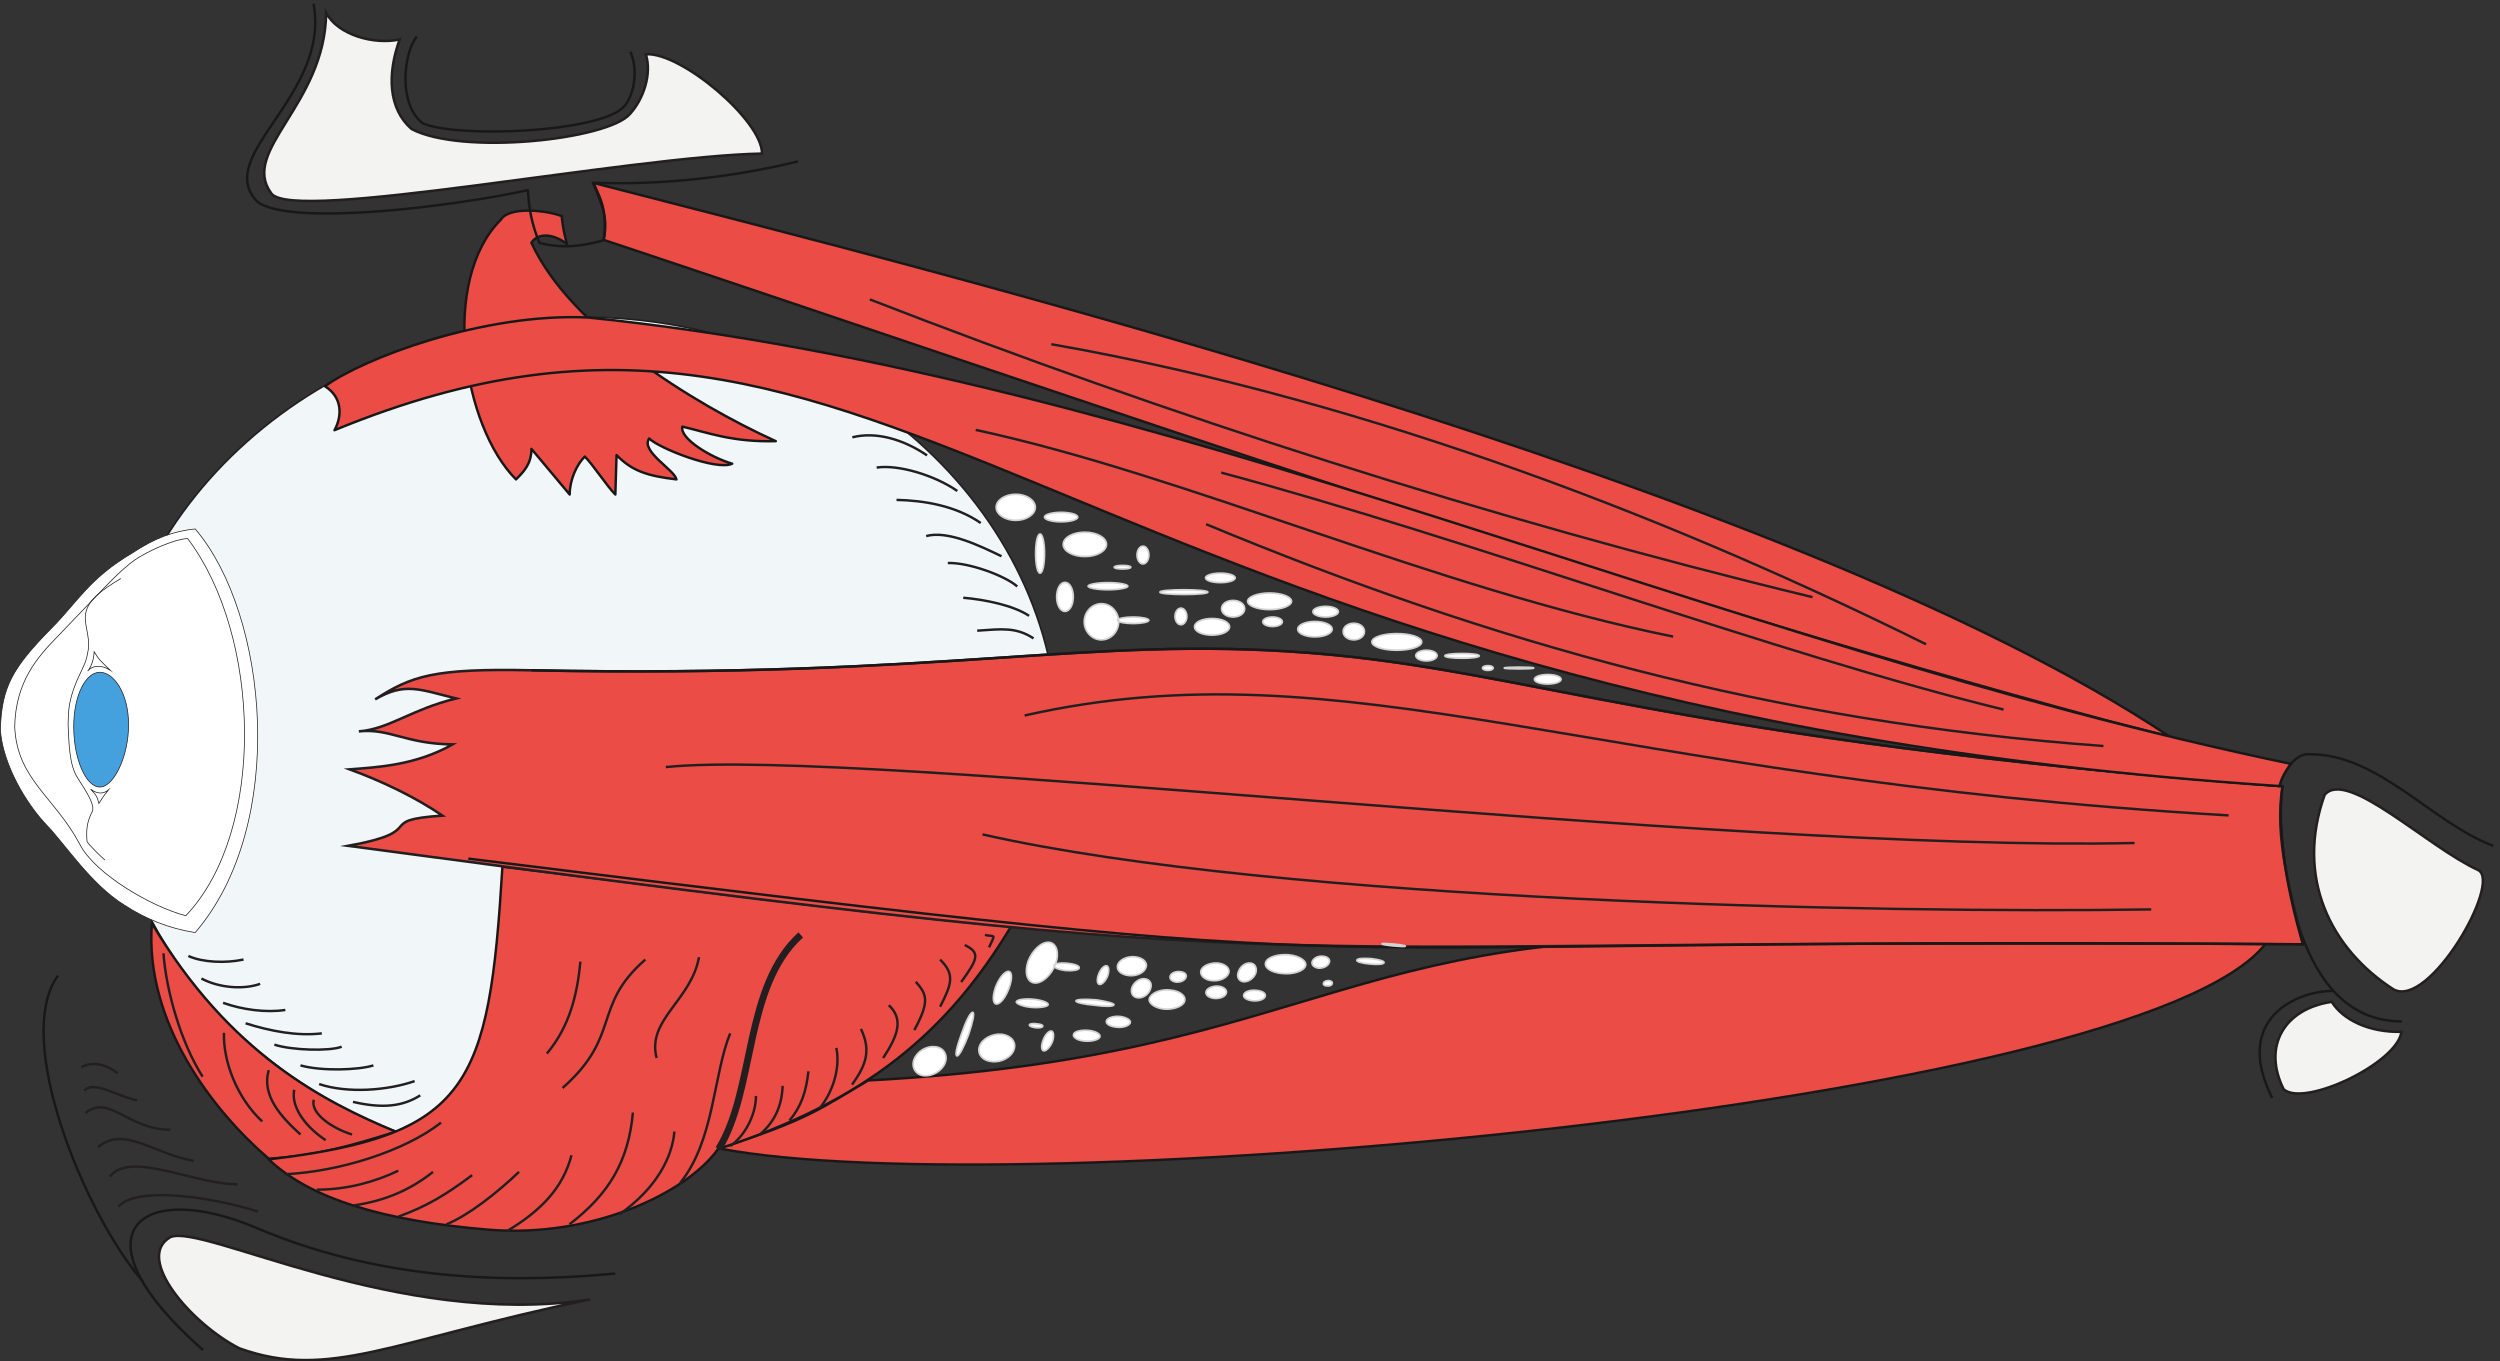 <svg xmlns="http://www.w3.org/2000/svg" xml:space="preserve" width="972.307" height="529.477"><rect width="100%" height="100%" fill="#333333" stroke="none"/><defs><clipPath id="a" clipPathUnits="userSpaceOnUse"><path d="M41.914 2407.36h674.254V1302.13H41.914Z" clip-rule="evenodd"/></clipPath></defs><path d="M1703.3 3053.77c-763.581 0-1391.034-559.4-1391.034-1240.93 0-681.53 627.453-1240.922 1391.034-1240.922 763.57 0 1391.03 559.392 1391.03 1240.922S2466.87 3053.77 1703.3 3053.77" style="fill:#f1f6f8;fill-opacity:1;fill-rule:evenodd;stroke:none" transform="matrix(.133 0 0 -.133 0 529.476)"/><path d="M1703.3 3053.77c-763.581 0-1391.034-559.4-1391.034-1240.93 0-681.53 627.453-1240.922 1391.034-1240.922 763.57 0 1391.03 559.392 1391.03 1240.922S2466.87 3053.77 1703.3 3053.77z" style="fill:none;stroke:#231f20;stroke-width:5.04;stroke-linecap:butt;stroke-linejoin:miter;stroke-miterlimit:10;stroke-dasharray:none;stroke-opacity:1" transform="matrix(.133 0 0 -.133 0 529.476)"/><path d="M1157.78 671.68c-209.85 87.582-486.479 227.199-713.675 609.62-21.679-289.64 178.633-548.921 341.665-688.53 142.21 7.8 248.88 40.75 372.01 78.91" style="fill:#ec4c46;fill-opacity:1;fill-rule:evenodd;stroke:none" transform="matrix(.133 0 0 -.133 0 529.476)"/><path d="M1157.78 671.68c-209.85 87.582-486.479 227.199-713.675 609.62-21.679-289.64 178.633-548.921 341.665-688.53 142.21 7.8 248.88 40.75 372.01 78.91z" style="fill:none;stroke:#191818;stroke-width:7.2;stroke-linecap:butt;stroke-linejoin:round;stroke-miterlimit:10;stroke-dasharray:none;stroke-opacity:1" transform="matrix(.133 0 0 -.133 0 529.476)"/><path d="M6625.74 1222.18H5340.6c-1413.48 97.12-1438.62-328.66-2801.81-400.629-140.48-81.512-168.23-112.731-437.05-198.578 860.23-167.364 4161.52 125.738 4524 599.207" style="fill:#ec4c46;fill-opacity:1;fill-rule:evenodd;stroke:none" transform="matrix(.133 0 0 -.133 0 529.476)"/><path d="M6625.74 1222.18H5340.6c-1413.48 97.12-1438.62-328.66-2801.81-400.629-140.48-81.512-168.23-112.731-437.05-198.578 860.23-167.364 4161.52 125.738 4524 599.207zM1798.88 256.906c-359.88-34.687-718.01-7.797-1049.271 133.543C408.816 535.27 204.164 375.707 593.52 33.179" style="fill:none;stroke:#191818;stroke-width:7.2;stroke-linecap:butt;stroke-linejoin:round;stroke-miterlimit:10;stroke-dasharray:none;stroke-opacity:1" transform="matrix(.133 0 0 -.133 0 529.476)"/><path d="M169.52 1128.11C35.977 944.27 248.43 429.18 417.527 234.059" style="fill:none;stroke:#191818;stroke-width:7.2;stroke-linecap:butt;stroke-linejoin:round;stroke-miterlimit:10;stroke-dasharray:none;stroke-opacity:1" transform="matrix(.133 0 0 -.133 0 529.476)"/><path d="M6344.37 1826.97c-1116.04 744.89-3652.5 1371.85-4608.11 1618.99 11.27-34.68 41.62-65.9 29.48-166.49 1410.01-470.01 2965.7-1020.65 4383.51-1402.21l195.12-50.29" style="fill:#ec4c46;fill-opacity:1;fill-rule:evenodd;stroke:none" transform="matrix(.133 0 0 -.133 0 529.476)"/><path d="M6344.37 1826.97c-1116.04 744.89-3652.5 1371.85-4608.11 1618.99 11.27-34.68 41.62-65.9 29.48-166.49 1410.01-470.01 2965.7-1020.65 4383.51-1402.21z" style="fill:none;stroke:#191818;stroke-width:7.2;stroke-linecap:butt;stroke-linejoin:round;stroke-miterlimit:10;stroke-dasharray:none;stroke-opacity:1" transform="matrix(.133 0 0 -.133 0 529.476)"/><path d="M1658.1 3267.63c-41.62 31.22-84.98 32.95-104.06 3.47 111.87-245.41 468.27-468.27 714.55-580.14-126.61-3.46-198.59 25.15-273.16 42.5-8.67-34.69 83.25-90.19 145.68-108.4-45.09-21.68-214.19 45.09-242.8 73.71-26.02-37.29 74.57-91.92 79.78-119.67-88.46 10.41-130.95 26.02-175.17 71.11l-3.47-115.33c-22.55 21.67-66.77 89.31-89.32 110.99-22.54-21.68-44.22-66.77-44.22-110.99l-111.87 133.54c0-44.23-22.54-66.77-45.09-89.32-156.09 156.09-222.86 581-44.23 759.64 24.28 39.02 132.68 27.75 177.77 10.4 2.6-26.88 7.81-55.5 15.61-81.51" style="fill:#ec4c46;fill-opacity:1;fill-rule:evenodd;stroke:none" transform="matrix(.133 0 0 -.133 0 529.476)"/><path d="M1658.1 3267.63c-41.62 31.22-84.98 32.95-104.06 3.47 111.87-245.41 468.27-468.27 714.55-580.14-126.61-3.46-198.59 25.15-273.16 42.5-8.67-34.69 83.25-90.19 145.68-108.4-45.09-21.68-214.19 45.09-242.8 73.71-26.02-37.29 74.57-91.92 79.78-119.67-88.46 10.41-130.95 26.02-175.17 71.11l-3.47-115.33c-22.55 21.67-66.77 89.31-89.32 110.99-22.54-21.68-44.22-66.77-44.22-110.99l-111.87 133.54c0-44.23-22.54-66.77-45.09-89.32-156.09 156.09-222.86 581-44.23 759.64 24.28 39.02 132.68 27.75 177.77 10.4 2.6-26.88 7.81-55.5 15.61-81.51z" style="fill:none;stroke:#191818;stroke-width:7.2;stroke-linecap:butt;stroke-linejoin:round;stroke-miterlimit:10;stroke-dasharray:none;stroke-opacity:1" transform="matrix(.133 0 0 -.133 0 529.476)"/><path d="M916.73 3970.4c51.161-268.82-297.441-445.72-163.031-580.13 99.719-72.84 581.001-11.27 789.991 34.69 3.47-57.25 11.27-98.86 33.82-154.36 68.5-17.34 124.87-9.55 187.3 7.81 13.88 58.96-1.73 100.59-31.21 168.23 203.78-7.82 416.23 17.34 600.07 62.43m4957.37-2001.53c-178.64 66.77-334.73 267.95-535.91 267.95-42.49 5.21-77.18-51.16-89.32-89.31 0-223.73 45.1-691.996 357.28-691.996" style="fill:none;stroke:#191818;stroke-width:7.2;stroke-linecap:butt;stroke-linejoin:round;stroke-miterlimit:10;stroke-dasharray:none;stroke-opacity:1" transform="matrix(.133 0 0 -.133 0 529.476)"/><path d="M6823.04 1083.47c-110.13 0-293.97-84.111-178.64-313.052M1843.52 3829.55c26.01-59.84 6.94-136.15-21.68-163.03-73.71-71.97-476.07-90.18-584.47-46.83-73.71 54.63-58.1 206.39-18.21 254.95" style="fill:none;stroke:#191818;stroke-width:7.2;stroke-linecap:butt;stroke-linejoin:round;stroke-miterlimit:10;stroke-dasharray:none;stroke-opacity:1" transform="matrix(.133 0 0 -.133 0 529.476)"/><path d="M785.859 590.648C907.27 475.32 1123.19 410.281 1428.43 385.141c305.24-25.153 581.87 109.257 671.19 235.871 437.92 141.34 672.05 344.258 856.76 650.368-516.83 47.69-1142.93 134.41-1487.19 175.17-39.02-645.171-97.12-785.659-683.331-855.902" style="fill:#ec4c46;fill-opacity:1;fill-rule:evenodd;stroke:none" transform="matrix(.133 0 0 -.133 0 529.476)"/><path d="M785.859 590.648C907.27 475.32 1123.19 410.281 1428.43 385.141c305.24-25.153 581.87 109.257 671.19 235.871 437.92 141.34 672.05 344.258 856.76 650.368-516.83 47.69-1142.93 134.41-1487.19 175.17-39.02-645.171-97.12-785.659-683.331-855.902z" style="fill:none;stroke:#191818;stroke-width:7.2;stroke-linecap:butt;stroke-linejoin:round;stroke-miterlimit:10;stroke-dasharray:none;stroke-opacity:1" transform="matrix(.133 0 0 -.133 0 529.476)"/><path d="M386.969 2364c-125.739-73.7-162.16-145.68-235.004-218.52-116.2-117.93-147.414-173.43-150.887-299.17 6.938-98.86 73.711-215.06 139.613-282.7 49.43-52.03 128.344-171.7 223.731-229.8 60.699-39.89 131.808-68.5 206.387-79.78 272.289 316.52 213.32 930.47 0 1180.22-64.168-6.07-121.407-28.62-183.84-70.25" style="fill:#fff;fill-opacity:1;fill-rule:evenodd;stroke:none" transform="matrix(.133 0 0 -.133 0 529.476)"/><path d="M386.969 2364c-125.739-73.7-162.16-145.68-235.004-218.52-116.2-117.93-147.414-173.43-150.887-299.17 6.938-98.86 73.711-215.06 139.613-282.7 49.43-52.03 128.344-171.7 223.731-229.8 60.699-39.89 131.808-68.5 206.387-79.78 272.289 316.52 213.32 930.47 0 1180.22-64.168-6.07-121.407-28.62-183.84-70.25z" style="fill:none;stroke:#231f20;stroke-width:2.16;stroke-linecap:butt;stroke-linejoin:miter;stroke-miterlimit:10;stroke-dasharray:none;stroke-opacity:1" transform="matrix(.133 0 0 -.133 0 529.476)"/><g clip-path="url(#a)" transform="matrix(.133 0 0 -.133 0 529.476)"><path d="M306.621 1466.24c-11.273 9.54-45.094 42.5-52.031 53.77-4.336 43.36 4.336 66.77 14.742 86.72 10.406 19.08-18.211 61.57-42.492 99.72-24.281 38.16-25.149 98-27.75 156.1.867 40.76 1.734 70.24 25.148 126.61 24.282 54.63 26.883 51.16 33.821 91.92 6.937 39.02-17.344 82.38-5.204 115.34 10.407 32.95 43.36 58.96 100.594 92.78" style="fill:none;stroke:#231f20;stroke-width:2.16;stroke-linecap:butt;stroke-linejoin:miter;stroke-miterlimit:10;stroke-dasharray:none;stroke-opacity:1"/><path d="M543.359 1303.21c-100.589 26.02-265.355 122.28-309.582 208.13-73.711 139.61-183.843 189.91-190.78 344.27 2.6 131.81 65.905 202.92 124.007 262.76 58.969 61.57 81.516 84.98 119.672 124.87 19.078 19.95 69.375 73.71 106.664 99.73 36.422 25.15 112.73 60.7 155.23 63.31 215.059-283.58 230.668-855.05-5.211-1103.07z" style="fill:none;stroke:#231f20;stroke-width:2.16;stroke-linecap:butt;stroke-linejoin:miter;stroke-miterlimit:10;stroke-dasharray:none;stroke-opacity:1"/><path d="M291.879 2015.17c40.758 0 84.117-61.57 84.117-153.49 0-92.79-43.359-182.11-84.117-182.11s-76.313 83.25-76.313 176.04c0 92.79 35.555 159.56 76.313 159.56" style="fill:#45a0de;fill-opacity:1;fill-rule:evenodd;stroke:none"/><path d="M291.879 2015.17c40.758 0 84.117-61.57 84.117-153.49 0-92.79-43.359-182.11-84.117-182.11s-76.313 83.25-76.313 176.04c0 92.79 35.555 159.56 76.313 159.56zm-35.555 3.47c15.61 18.21 41.625 18.21 65.906 2.6-31.218 30.36-31.218 28.62-46.828 53.77-1.734-30.35-12.14-48.56-19.078-56.37zm8.672-345.14c19.945-15.61 38.156-13.87 52.031-2.6-10.406-13.01-14.742-18.21-27.75-39.02-5.203 19.07-7.804 24.28-24.281 41.62z" style="fill:none;stroke:#231f20;stroke-width:2.16;stroke-linecap:butt;stroke-linejoin:miter;stroke-miterlimit:10;stroke-dasharray:none;stroke-opacity:1"/></g><path d="M1097.05 1935.93c87.58 51.16 130.07 28.61 236.73 2.6-131.81-32.09-195.11-89.32-284.43-96.26 91.06 9.54 135.28-36.42 274.03-38.15-108.4-61.57-222-66.77-300.91-72.84 94.52-34.69 190.78-80.65 271.42-135.28-205.51-13.88-32.95-44.23-275.75-88.45 3084.5-413.64 2356.95-262.75 5716.34-287.9-34.68 148.29-84.98 309.58-59.83 462.2-1800.24 137.88-2195.66 339.93-2847.77 390.22-652.11 50.3-1053.6-75.44-2272.84-51.16-287.03 6.07-350.33-16.48-456.99-84.98" style="fill:#ec4c46;fill-opacity:1;fill-rule:evenodd;stroke:none" transform="matrix(.133 0 0 -.133 0 529.476)"/><path d="M1097.05 1935.93c87.58 51.16 130.07 28.61 236.73 2.6-131.81-32.09-195.11-89.32-284.43-96.26 91.06 9.54 135.28-36.42 274.03-38.15-108.4-61.57-222-66.77-300.91-72.84 94.52-34.69 190.78-80.65 271.42-135.28-205.51-13.88-32.95-44.23-275.75-88.45 3084.5-413.64 2356.95-262.75 5716.34-287.9-34.68 148.29-84.98 309.58-59.83 462.2-1800.24 137.88-2195.66 339.93-2847.77 390.22-652.11 50.3-1053.6-75.44-2272.84-51.16-287.03 6.07-350.33-16.48-456.99-84.98z" style="fill:none;stroke:#231f20;stroke-width:7.5;stroke-linecap:butt;stroke-linejoin:miter;stroke-miterlimit:10;stroke-dasharray:none;stroke-opacity:1" transform="matrix(.133 0 0 -.133 0 529.476)"/><path d="M1369.34 1470.26c3034.2-376.35 2005.75-225.46 5365.14-250.61-46.83 156.09-77.18 334.73-59.83 462.2-1800.24 137.88-2195.66 339.93-2847.77 390.22-652.11 50.3-1053.6-75.44-2272.84-51.16" style="fill:none;stroke:#191818;stroke-width:7.2;stroke-linecap:butt;stroke-linejoin:round;stroke-miterlimit:10;stroke-dasharray:none;stroke-opacity:1" transform="matrix(.133 0 0 -.133 0 529.476)"/><path d="M6698.77 1747.44c-1708.32 356.41-3296.96 1132.52-4978.39 1305.08-307.84 14.75-662.51-121.4-770.04-201.18 50.29-31.22 51.16-85.85 27.75-128.34 1645.01 677.26 2070.78-802.12 5687.73-1040.59 6.93 26.88 18.21 44.22 32.95 65.03" style="fill:#ec4c46;fill-opacity:1;fill-rule:evenodd;stroke:none" transform="matrix(.133 0 0 -.133 0 529.476)"/><path d="M6698.77 1747.44c-1708.32 356.41-3296.96 1132.52-4978.39 1305.08-307.84 14.75-662.51-121.4-770.04-201.18 50.29-31.22 51.16-85.85 27.75-128.34 1645.01 677.26 2070.78-802.12 5687.73-1040.59 6.93 26.88 18.21 44.22 32.95 65.03z" style="fill:none;stroke:#191818;stroke-width:7.2;stroke-linecap:butt;stroke-linejoin:round;stroke-miterlimit:10;stroke-dasharray:none;stroke-opacity:1" transform="matrix(.133 0 0 -.133 0 529.476)"/><path d="M1721.12 180.559C1144.46 60.019 961.48-56.184 699.598 38.339c-140.481 71.977-306.973 264.489-201.18 325.188 95.391 39.891 664.252-267.09 1222.702-182.968" style="fill:#f3f3f2;fill-opacity:1;fill-rule:evenodd;stroke:none" transform="matrix(.133 0 0 -.133 0 529.476)"/><path d="M1721.12 180.559C1144.46 60.019 961.48-56.184 699.598 38.339c-140.481 71.977-306.973 264.489-201.18 325.188 95.391 39.891 664.252-267.09 1222.702-182.968Z" style="fill:none;stroke:#231f20;stroke-width:7.5;stroke-linecap:butt;stroke-linejoin:miter;stroke-miterlimit:10;stroke-dasharray:none;stroke-opacity:1" transform="matrix(.133 0 0 -.133 0 529.476)"/><path d="M2492.44 2702.2c68.51 17.34 148.29-5.2 218.52-52.9m-147.41-35.55c63.3 9.54 169.96-22.55 235.87-68.51m-177.78-26.01c78.91-1.74 172.57-16.48 246.29-67.64m-159.56-38.16c63.29 17.35 156.95-28.61 220.26-58.96m-156.97-19.95c60.71 2.6 169.97-38.15 202.93-68.5m-157.83-32.96c63.31-5.2 147.42-22.54 192.51-52.89m-151.75-43.36c73.71 5.2 114.46 10.4 164.76-22.55m-978.16-932.2c-23.41-127.47-153.49-182.97-124-294.841m-32.96 287.901c-156.95-137.01-68.5-221.991-241.95-375.479m52.04 369.409c-9.54-98.85-32.08-189.909-97.99-268.82m-309.57-202.05c-104.93-82.379-297.44-143.95-457.87-150.879m94.52-45.102c88.46 0 169.97 22.551 238.48 55.5m101.45-3.469c-65.03-52.031-140.48-84.98-231.53-97.992m130.08-32.949c81.5 29.492 137 62.441 215.91 121.402M1305.3 400.75c65.02 26.012 150.88 94.52 212.45 153.48m153.48 48.559c-26.02-97.98-91.04-163.019-189.03-221.988m368.53 346.871c-13-143.953-71.1-239.34-185.56-326.922m306.97 271.422c-6.07-71.981-49.43-163.902-160.43-241.942m176.91 91.051c100.59 124.008 97.11 316.52 146.55 437.918m75.45-182.969c0-58.968-36.43-120.539-75.45-146.55m153.49 176.031c-2.61-58.973-22.55-104.93-68.52-143.949m143.96 186.437c-6.93-58.969-19.94-101.461-55.5-143.949m137.02 212.461c13-61.57-13.01-133.551-48.57-176.039m120.54 231.539c29.48-61.57 16.48-104.063-26.02-163.031m107.53 232.4c42.5-39.89 28.61-85.85-16.47-154.361m95.39 222.871c32.08-36.43 41.62-56.37-4.34-141.352m75.44 206.382c42.49-42.49 35.56-69.37 0-137.88m71.98 180.37c45.95-22.54 39.02-39.89-10.41-108.39m69.38 137.88c29.48-6.94 32.07 6.07 12.14-36.42m-2341.351-25.15c41.629-19.08 109.27-21.68 161.301-10.41m-123.14-55.5c52.031-27.74 123.14-32.95 171.699-15.6m-108.399-55.5c55.5-19.95 125.739-29.49 182.11-20.81m-116.2-39.03c71.098-22.539 150.008-38.149 222.86-29.481M802.34 926.25c49.43-16.48 161.289-19.949 196.848-6.07m-120.54-54.629c60.7-17.352 169.972-13.879 213.322 0M933.277 810.91c82.383-27.75 199.453-19.07 279.233 8.68m-180.37-60.711c85.85-19.938 144.82-13.867 196.85 19.082M478.02 1193.33c7.804-109.26 51.16-261.881 114.468-360.74m62.43 128.34c-2.598-84.11 38.16-190.77 111.871-259.282m19.07 150.024c-21.671-73.711 35.559-136.141 92.789-188.172m-18.21 130.941c-11.27-54.632 40.761-114.472 91.921-147.421m77.181 16.48c-54.63 16.469-123.142 60.699-111.872 101.449M346.211 452.781c57.234 62.43 285.297 25.141 408.437-14.75M321.063 540.359c59.835 77.18 245.406-22.55 373.746-22.55m-408.43 108.402c74.574 65.039 166.492-20.813 280.09-39.891M249.957 725.93c68.504 57.23 124.871-48.559 248.008-48.559M246.488 791.84c28.617 31.211 97.121-17.352 154.356-28.621M237.816 860.34c34.688 19.949 77.176 5.211 105.793-17.34M2996.27 1888.8c943.46 212.45 1658.87-183.84 3520.68-292.24M1947 1737.91c567.12 58.1 3095.77-249.74 4295.05-221.99m-3368.92 25.15c868.03-196.85 2624.9-231.54 3417.49-219.4M3526.96 2448.12c833.34-346 1649.36-577.53 2624.04-648.64m-2579.8 799.53c727.55-195.12 1632-533.31 2287.57-692.87m-966.02 213.32c-700.66 142.22-1418.68 470.87-2039.57 604.42m221.12 250.61c957.36-168.23 1858.34-530.71 2558.14-877.57M2543.61 3105.43c868.03-337.33 1799.35-639.1 2756.71-870.63" style="fill:none;stroke:#231f20;stroke-width:7.2;stroke-linecap:butt;stroke-linejoin:round;stroke-miterlimit:10;stroke-dasharray:none;stroke-opacity:1" transform="matrix(.133 0 0 -.133 0 529.476)"/><path d="M2101.35 621.012c107.53 172.558 73.71 476.068 240.21 626.088" style="fill:none;stroke:#231f20;stroke-width:20.16;stroke-linecap:butt;stroke-linejoin:round;stroke-miterlimit:10;stroke-dasharray:none;stroke-opacity:1" transform="matrix(.133 0 0 -.133 0 529.476)"/><path d="M953.648 3943.8c33.821-65.04 140.482-94.52 215.062-78.05-36.42-100.59-33.82-202.04 34.69-261.88 147.41-78.04 573.19-31.22 638.23 43.36 40.76 44.23 65.04 118.8 46.83 175.17 103.19 6.94 340.79-194.25 339.92-290.5-386.75-6.94-1375.321-203.79-1435.15-116.2-92.792 124.87 157.821 259.28 160.418 528.1" style="fill:#f3f3f2;fill-opacity:1;fill-rule:evenodd;stroke:none" transform="matrix(.133 0 0 -.133 0 529.476)"/><path d="M953.648 3943.8c33.821-65.04 140.482-94.52 215.062-78.05-36.42-100.59-33.82-202.04 34.69-261.88 147.41-78.04 573.19-31.22 638.23 43.36 40.76 44.23 65.04 118.8 46.83 175.17 103.19 6.94 340.79-194.25 339.92-290.5-386.75-6.94-1375.321-203.79-1435.15-116.2-92.792 124.87 157.821 259.28 160.418 528.1z" style="fill:none;stroke:#231f20;stroke-width:7.5;stroke-linecap:butt;stroke-linejoin:miter;stroke-miterlimit:10;stroke-dasharray:none;stroke-opacity:1" transform="matrix(.133 0 0 -.133 0 529.476)"/><path d="M7247 1436.53c-150.88 69.37-383.28 297.44-449.19 220.26-85.85-240.21 15.61-449.19 201.19-568.86 104.92-58.1 317.38 313.04 248 348.6" style="fill:#f3f3f2;fill-opacity:1;fill-rule:evenodd;stroke:none" transform="matrix(.133 0 0 -.133 0 529.476)"/><path d="M7247 1436.53c-150.88 69.37-383.28 297.44-449.19 220.26-85.85-240.21 15.61-449.19 201.19-568.86 104.92-58.1 317.38 313.04 248 348.6z" style="fill:none;stroke:#231f20;stroke-width:7.5;stroke-linecap:butt;stroke-linejoin:miter;stroke-miterlimit:10;stroke-dasharray:none;stroke-opacity:1" transform="matrix(.133 0 0 -.133 0 529.476)"/><path d="M6818.53 1051.4c-137.89-19.95-203.79-129.209-140.49-255.822 60.71-52.887 333 77.184 344.26 168.231-93.64-2.598-170.82 34.691-203.77 87.591" style="fill:#f3f3f2;fill-opacity:1;fill-rule:evenodd;stroke:none" transform="matrix(.133 0 0 -.133 0 529.476)"/><path d="M6818.53 1051.4c-137.89-19.95-203.79-129.209-140.49-255.822 60.71-52.887 333 77.184 344.26 168.231-93.64-2.598-170.82 34.691-203.77 87.591z" style="fill:none;stroke:#231f20;stroke-width:7.5;stroke-linecap:butt;stroke-linejoin:miter;stroke-miterlimit:10;stroke-dasharray:none;stroke-opacity:1" transform="matrix(.133 0 0 -.133 0 529.476)"/><path d="M2970.25 2535.7c31.22 0 57.23-17.34 57.23-38.15s-26.01-38.16-57.23-38.16c-31.21 0-57.23 17.35-57.23 38.16 0 20.81 26.02 38.15 57.23 38.15zm202.05-110.99c34.69 0 63.31-15.61 63.31-35.56 0-19.94-28.62-35.55-63.31-35.55s-63.3 15.61-63.3 35.55c0 19.95 28.61 35.56 63.3 35.56zm-58.1-146.55c-13.86 0-24.27-19.08-24.27-42.5 0-23.41 10.41-42.49 24.27-42.49 13.87 0 24.28 19.08 24.28 42.49 0 23.42-10.41 42.5-24.28 42.5zm199.45-101.46c25.15 0 45.96-4.34 45.96-9.54 0-5.2-20.81-9.54-45.96-9.54-25.15 0-45.95 4.34-45.95 9.54 0 5.2 20.8 9.54 45.95 9.54zm148.28 79.78c38.16 0 70.25-2.6 70.25-6.94s-32.09-6.94-70.25-6.94c-38.14 0-70.23 2.6-70.23 6.94s32.09 6.94 70.23 6.94zm259.28-79.78c15.61 0 28.62-6.07 28.62-13.88 0-7.8-13.01-13.87-28.62-13.87-15.6 0-28.61 6.07-28.61 13.87 0 7.81 13.01 13.88 28.61 13.88zm-176.9-4.34c-28.61 0-51.16-10.4-51.16-24.28 0-13.87 22.55-24.28 51.16-24.28 28.62 0 51.17 10.41 51.17 24.28 0 13.88-22.55 24.28-51.17 24.28zm-304.36 84.12c-32.09 0-58.11 5.2-58.11 10.4 0 5.21 26.02 10.41 58.11 10.41 32.07 0 58.09-5.2 58.09-10.41 0-5.2-26.02-10.4-58.09-10.4zm102.32 75.44c9.53 0 17.34 12.14 17.34 26.01 0 13.88-7.81 26.02-17.34 26.02-9.54 0-17.34-12.14-17.34-26.02 0-13.87 7.8-26.01 17.34-26.01zm226.32-26.88c23.43 0 43.36-6.07 43.36-13.88 0-7.8-19.93-13.87-43.36-13.87-23.41 0-43.34 6.07-43.34 13.87 0 7.81 19.93 13.88 43.34 13.88zm37.29-79.78c-19.08 0-33.82-10.41-33.82-24.28 0-13.88 14.74-24.28 33.82-24.28s33.82 10.4 33.82 24.28c0 13.87-14.74 24.28-33.82 24.28zm239.34-61.57c26.88 0 50.29-9.54 50.29-22.55 0-13-23.41-22.54-50.29-22.54s-50.3 9.54-50.3 22.54c0 13.01 23.42 22.55 50.3 22.55zm-132.68 34.69c-35.55 0-64.16 11.27-64.16 24.28 0 13 28.61 24.28 64.16 24.28 35.56 0 64.17-11.28 64.17-24.28 0-13.01-28.61-24.28-64.17-24.28zm-259.27-44.23c9.53 0 17.34 11.27 17.34 24.28 0 13.01-7.81 24.28-17.34 24.28-9.55 0-17.34-11.27-17.34-24.28 0-13.01 7.79-24.28 17.34-24.28zm-232.41-44.22c27.75 0 50.3 24.28 50.3 52.89 0 28.62-22.55 52.9-50.3 52.9-27.75 0-50.29-24.28-50.29-52.9 0-28.61 22.54-52.89 50.29-52.89zm61.57 217.65c13.02 0 24.28-1.73 24.28-5.2s-11.26-5.2-24.28-5.2c-13 0-24.28 1.73-24.28 5.2s11.28 5.2 24.28 5.2zm-241.07-22.54c-7.81 0-13 26.01-13 57.23 0 31.22 5.19 57.23 13 57.23 7.8 0 13.02-26.01 13.02-57.23 0-31.22-5.22-57.23-13.02-57.23zm61.57 177.77c26.02 0 48.56-6.07 48.56-13.88 0-7.8-22.54-13.87-48.56-13.87-26.02 0-48.55 6.07-48.55 13.87 0 7.81 22.53 13.88 48.55 13.88zm981.63-354.67c39.89 0 72.84-10.41 72.84-24.28 0-13.88-32.95-24.28-72.84-24.28s-72.85 10.4-72.85 24.28c0 13.87 32.96 24.28 72.85 24.28zm-208.12 79.78c19.94 0 37.29-6.94 37.29-15.61 0-8.68-17.35-15.61-37.29-15.61-19.95 0-37.29 6.93-37.29 15.61 0 8.67 17.34 15.61 37.29 15.61zm82.38-49.43c-17.35 0-31.22-10.41-31.22-24.28 0-13.88 13.87-24.28 31.22-24.28 17.34 0 31.22 10.4 31.22 24.28 0 13.87-13.88 24.28-31.22 24.28zm316.51-88.45c27.75 0 50.3-2.61 50.3-6.94 0-4.34-22.55-6.94-50.3-6.94-27.75 0-50.29 2.6-50.29 6.94 0 4.33 22.54 6.94 50.29 6.94zm-104.06 9.54c-17.34 0-31.21-6.94-31.21-15.61 0-8.68 13.87-15.61 31.21-15.61 17.35 0 31.22 6.93 31.22 15.61 0 8.67-13.87 15.61-31.22 15.61zm179.51-45.1c-8.68 0-15.61-2.6-15.61-6.93 0-4.34 6.93-6.94 15.61-6.94 8.67 0 15.61 2.6 15.61 6.94 0 4.33-6.94 6.93-15.61 6.93zm91.05-4.33c23.41 0 43.36-.87 43.36-2.6 0-1.74-19.95-2.61-43.36-2.61-23.42 0-43.36.87-43.36 2.61 0 1.73 19.94 2.6 43.36 2.6zm84.11-21.68c21.68 0 39.03-6.07 39.03-13.88 0-7.8-17.35-13.87-39.03-13.87s-39.02 6.07-39.02 13.87c0 7.81 17.34 13.88 39.02 13.88zm-862.83-953.88c17.35-1.74 32.96 3.47 36.43 12.14 3.46 9.54-7.81 16.47-25.15 18.21-17.35 1.73-33.82-2.6-37.28-12.14-3.48-8.67 8.66-16.48 26-18.21zm410.17 160.42c19.08-1.73 35.56-2.6 36.42-.86 0 1.73-14.74 4.33-33.81 6.07-18.22 1.73-34.69 2.6-34.69.86-.87-1.73 13.87-4.33 32.08-6.07zm-193.37-117.06c-6.94 0-11.28 3.46-9.54 8.67 1.73 5.2 8.67 6.93 15.61 6.93 6.93-.86 11.27-4.33 9.53-9.53-1.73-5.21-8.67-6.94-15.6-6.07zm-24.28 52.03c-13.88 1.73-21.68 10.4-18.22 19.94 4.34 9.54 17.35 16.48 31.22 14.74 13.88-.87 22.55-9.54 18.21-19.08-3.47-9.53-17.34-16.47-31.21-15.6zm149.15 12.14c22.54-2.61 40.75-.87 42.49 3.46 1.73 5.21-14.74 9.54-37.29 12.14-21.68 1.74-40.76.87-42.49-4.33-1.73-4.34 15.61-9.54 37.29-11.27zm-368.55-52.03c-13.87 1.73-20.8 14.74-14.73 29.48 5.2 15.61 20.8 26.88 34.68 25.15 13.87-.87 20.81-14.74 15.61-30.35-6.07-14.75-21.68-25.15-35.56-24.28zm-85.85-48.57c15.61-1.73 32.09 4.34 35.57 14.75 3.46 9.54-6.95 19.07-22.56 20.81-15.6 1.73-32.94-5.2-36.42-14.74-3.47-10.41 7.8-19.08 23.41-20.82zm198.58 72.85c31.22-3.47 62.44 6.07 68.51 21.68 5.2 14.74-17.34 29.48-48.56 32.95-32.09 2.6-62.44-6.94-67.64-21.68-6.07-15.61 15.61-30.35 47.69-32.95zm-577.53-197.722c20.81-1.726 41.63 3.473 45.11 12.141 2.59 8.672-13.02 17.352-33.83 19.082-20.82 1.738-40.76-2.601-43.35-11.269-3.48-8.672 11.27-18.211 32.07-19.954zm-326.91 84.122c-6.95.86-20.82-27.75-32.96-63.309-13.01-34.68-19.95-63.301-13.01-64.172 6.08-.859 20.81 27.75 33.83 62.441 12.14 35.551 18.21 64.17 12.14 65.04zm183.84-45.09c9.53-.871 19.94 0 20.8 4.332 1.74 3.468-6.93 6.066-16.46 6.937-10.41 1.731-20.82.871-22.56-2.597-.87-4.34 7.81-6.942 18.22-8.672zm39.88 249.74c21.69-2.6 30.35-32.09 18.21-63.3-11.27-32.09-39.89-58.1-61.57-55.5-22.54 2.6-29.48 32.08-18.2 64.17 12.13 31.22 39.02 57.23 61.56 54.63zm167.37-68.51c6.93-.86 8.66-14.74 3.46-29.48-5.19-13.88-16.46-26.02-23.41-25.15-7.8.87-8.67 14.74-3.46 28.62 5.19 14.74 15.6 26.88 23.41 26.01zm187.3-71.1c-27.75 3.46-55.5-7.81-61.57-23.42-5.2-13.87 13.88-28.61 41.63-32.08 28.62-2.6 55.49 7.8 60.71 21.68 6.06 15.6-12.14 31.21-40.77 33.82zm120.54 27.74c21.68-2.6 44.23 6.94 49.43 21.68 5.21 13.88-9.54 26.89-31.22 29.49-20.82 1.73-44.23-6.94-49.43-20.81-5.19-14.75 10.4-28.62 31.22-30.36zm-216.79-50.29c-14.75 1.73-21.68 14.74-16.48 30.35 6.07 15.61 22.55 26.88 37.29 25.15 15.62-1.74 22.55-14.74 16.48-30.35-5.2-15.61-21.68-26.89-37.29-25.15zm-62.44-85.85c18.21-2.601 37.3 3.469 40.76 12.141 3.47 8.668-11.28 16.479-29.49 19.079-19.08 1.73-36.42-3.47-39.88-12.142-3.48-8.668 9.53-17.347 28.61-19.078zm-189.91-11.269c6.94-.871 8.67-14.75 3.48-30.352-6.08-15.609-18.22-28.617-25.16-27.75-7.79.859-8.67 14.742-2.59 30.352 5.19 15.609 16.48 28.609 24.27 27.75zm-52.02 92.779c-25.16 2.6-47.7-.86-50.3-6.93-1.74-5.21 16.47-13.88 41.62-16.48 26.02-2.6 49.43 1.73 51.16 6.94 2.61 6.07-16.47 13.87-42.48 16.47zm278.35 69.38c-23.41 2.6-37.28 16.47-32.08 32.08 6.07 14.74 27.74 25.15 51.16 22.55 22.55-2.6 37.3-16.48 31.23-31.22-5.22-15.61-27.75-26.02-50.31-23.41zm138.75-19.08c13-.87 25.15 4.33 28.61 13.87 3.47 8.67-4.32 15.61-17.34 16.48-12.14 1.73-25.14-3.47-28.62-12.14-3.47-9.54 5.21-16.48 17.35-18.21zm-239.34-67.64c29.49-4.34 55.5-4.34 57.24.87 2.59 4.33-21.68 10.4-51.16 14.74-30.36 2.6-57.24 1.73-59.84-2.6-1.74-5.21 23.41-10.41 53.76-13.01zm-84.98 101.46c19.95-1.74 39.02.87 40.75 6.94 2.61 6.07-13 12.14-32.94 13.87-19.95 2.6-38.16 0-40.77-6.07-1.73-6.07 13.02-12.14 32.96-14.74zm-201.18-97.99c-11.28.87-12.15 22.54-2.6 49.43 10.41 26.88 26.89 46.82 38.16 45.96 10.39-.87 11.26-22.55.86-49.43-9.54-26.88-26.02-46.83-36.42-45.96zm-13.87-168.23c27.75-3.468 57.22 12.141 65.03 34.692 7.81 21.668-7.81 41.617-35.56 45.09-27.75 2.597-57.22-13.012-65.03-34.692-7.81-22.551 7.81-42.488 35.56-45.09zm-197.72-41.629c25.15-1.73 52.9 14.75 61.58 38.161 8.66 23.41-5.22 45.089-30.36 46.828-24.29 2.601-52.03-13.879-60.71-37.289-8.67-23.411 5.21-45.09 29.49-47.7" style="fill:#fff;fill-opacity:1;fill-rule:evenodd;stroke:none" transform="matrix(.133 0 0 -.133 0 529.476)"/><path d="M2970.25 2535.7c31.22 0 57.23-17.34 57.23-38.15s-26.01-38.16-57.23-38.16c-31.21 0-57.23 17.35-57.23 38.16 0 20.81 26.02 38.15 57.23 38.15zm202.05-110.99c34.69 0 63.31-15.61 63.31-35.56 0-19.94-28.62-35.55-63.31-35.55s-63.3 15.61-63.3 35.55c0 19.95 28.61 35.56 63.3 35.56zm-58.1-146.55c-13.86 0-24.27-19.08-24.27-42.5 0-23.41 10.41-42.49 24.27-42.49 13.87 0 24.28 19.08 24.28 42.49 0 23.42-10.41 42.5-24.28 42.5zm199.45-101.46c25.15 0 45.96-4.34 45.96-9.54 0-5.2-20.81-9.54-45.96-9.54-25.15 0-45.95 4.34-45.95 9.54 0 5.2 20.8 9.54 45.95 9.54zm148.28 79.78c38.16 0 70.25-2.6 70.25-6.94s-32.09-6.94-70.25-6.94c-38.14 0-70.23 2.6-70.23 6.94s32.09 6.94 70.23 6.94zm259.28-79.78c15.61 0 28.62-6.07 28.62-13.88 0-7.8-13.01-13.87-28.62-13.87-15.6 0-28.61 6.07-28.61 13.87 0 7.81 13.01 13.88 28.61 13.88zm-176.9-4.34c-28.61 0-51.16-10.4-51.16-24.28 0-13.87 22.55-24.28 51.16-24.28 28.62 0 51.17 10.41 51.17 24.28 0 13.88-22.55 24.28-51.17 24.28zm-304.36 84.12c-32.09 0-58.11 5.2-58.11 10.4 0 5.21 26.02 10.41 58.11 10.41 32.07 0 58.09-5.2 58.09-10.41 0-5.2-26.02-10.4-58.09-10.4zm102.32 75.44c9.53 0 17.34 12.14 17.34 26.01 0 13.88-7.81 26.02-17.34 26.02-9.54 0-17.34-12.14-17.34-26.02 0-13.87 7.8-26.01 17.34-26.01zm226.32-26.88c23.43 0 43.36-6.07 43.36-13.88 0-7.8-19.93-13.87-43.36-13.87-23.41 0-43.34 6.07-43.34 13.87 0 7.81 19.93 13.88 43.34 13.88zm37.29-79.78c-19.08 0-33.82-10.41-33.82-24.28 0-13.88 14.74-24.28 33.82-24.28s33.82 10.4 33.82 24.28c0 13.87-14.74 24.28-33.82 24.28zm239.34-61.57c26.88 0 50.29-9.54 50.29-22.55 0-13-23.41-22.54-50.29-22.54s-50.3 9.54-50.3 22.54c0 13.01 23.42 22.55 50.3 22.55zm-132.68 34.69c-35.55 0-64.16 11.27-64.16 24.28 0 13 28.61 24.28 64.16 24.28 35.56 0 64.17-11.28 64.17-24.28 0-13.01-28.61-24.28-64.17-24.28zm-259.27-44.23c9.53 0 17.34 11.27 17.34 24.28 0 13.01-7.81 24.28-17.34 24.28-9.55 0-17.34-11.27-17.34-24.28 0-13.01 7.79-24.28 17.34-24.28zm-232.41-44.22c27.75 0 50.3 24.28 50.3 52.89 0 28.62-22.55 52.9-50.3 52.9-27.75 0-50.29-24.28-50.29-52.9 0-28.61 22.54-52.89 50.29-52.89zm61.57 217.65c13.02 0 24.28-1.73 24.28-5.2s-11.26-5.2-24.28-5.2c-13 0-24.28 1.73-24.28 5.2s11.28 5.2 24.28 5.2zm-241.07-22.54c-7.81 0-13 26.01-13 57.23 0 31.22 5.19 57.23 13 57.23 7.8 0 13.02-26.01 13.02-57.23 0-31.22-5.22-57.23-13.02-57.23zm61.57 177.77c26.02 0 48.56-6.07 48.56-13.88 0-7.8-22.54-13.87-48.56-13.87-26.02 0-48.55 6.07-48.55 13.87 0 7.81 22.53 13.88 48.55 13.88zm981.63-354.67c39.89 0 72.84-10.41 72.84-24.28 0-13.88-32.95-24.28-72.84-24.28s-72.85 10.4-72.85 24.28c0 13.87 32.96 24.28 72.85 24.28zm-208.12 79.78c19.94 0 37.29-6.94 37.29-15.61 0-8.68-17.35-15.61-37.29-15.61-19.95 0-37.29 6.93-37.29 15.61 0 8.67 17.34 15.61 37.29 15.61zm82.38-49.43c-17.35 0-31.22-10.41-31.22-24.28 0-13.88 13.87-24.28 31.22-24.28 17.34 0 31.22 10.4 31.22 24.28 0 13.87-13.88 24.28-31.22 24.28zm316.51-88.45c27.75 0 50.3-2.61 50.3-6.94 0-4.34-22.55-6.94-50.3-6.94-27.75 0-50.29 2.6-50.29 6.94 0 4.33 22.54 6.94 50.29 6.94zm-104.06 9.54c-17.34 0-31.21-6.94-31.21-15.61 0-8.68 13.87-15.61 31.21-15.61 17.35 0 31.22 6.93 31.22 15.61 0 8.67-13.87 15.61-31.22 15.61zm179.51-45.1c-8.68 0-15.61-2.6-15.61-6.93 0-4.34 6.93-6.94 15.61-6.94 8.67 0 15.61 2.6 15.61 6.94 0 4.33-6.94 6.93-15.61 6.93zm91.05-4.33c23.41 0 43.36-.87 43.36-2.6 0-1.74-19.95-2.61-43.36-2.61-23.42 0-43.36.87-43.36 2.61 0 1.73 19.94 2.6 43.36 2.6zm84.11-21.68c21.68 0 39.03-6.07 39.03-13.88 0-7.8-17.35-13.87-39.03-13.87s-39.02 6.07-39.02 13.87c0 7.81 17.34 13.88 39.02 13.88zm-862.83-953.88c17.35-1.74 32.96 3.47 36.43 12.14 3.46 9.54-7.81 16.47-25.15 18.21-17.35 1.73-33.82-2.6-37.28-12.14-3.48-8.67 8.66-16.48 26-18.21zm410.17 160.42c19.08-1.73 35.56-2.6 36.42-.86 0 1.73-14.74 4.33-33.81 6.07-18.22 1.73-34.69 2.6-34.69.86-.87-1.73 13.87-4.33 32.08-6.07zm-193.37-117.06c-6.94 0-11.28 3.46-9.54 8.67 1.73 5.2 8.67 6.93 15.61 6.93 6.93-.86 11.27-4.33 9.53-9.53-1.73-5.21-8.67-6.94-15.6-6.07zm-24.28 52.03c-13.88 1.73-21.68 10.4-18.22 19.94 4.34 9.54 17.35 16.48 31.22 14.74 13.88-.87 22.55-9.54 18.21-19.08-3.47-9.53-17.34-16.47-31.21-15.6zm149.15 12.14c22.54-2.61 40.75-.87 42.49 3.46 1.73 5.21-14.74 9.54-37.29 12.14-21.68 1.74-40.76.87-42.49-4.33-1.73-4.34 15.61-9.54 37.29-11.27zm-368.55-52.03c-13.87 1.73-20.8 14.74-14.73 29.48 5.2 15.61 20.8 26.88 34.68 25.15 13.87-.87 20.81-14.74 15.61-30.35-6.07-14.75-21.68-25.15-35.56-24.28zm-85.85-48.57c15.61-1.73 32.09 4.34 35.57 14.75 3.46 9.54-6.95 19.07-22.56 20.81-15.6 1.73-32.94-5.2-36.42-14.74-3.47-10.41 7.8-19.08 23.41-20.82zm198.58 72.85c31.22-3.47 62.44 6.07 68.51 21.68 5.2 14.74-17.34 29.48-48.56 32.95-32.09 2.6-62.44-6.94-67.64-21.68-6.07-15.61 15.61-30.35 47.69-32.95zm-577.53-197.722c20.81-1.726 41.63 3.473 45.11 12.141 2.59 8.672-13.02 17.352-33.83 19.082-20.82 1.738-40.76-2.601-43.35-11.269-3.48-8.672 11.27-18.211 32.07-19.954zm-326.91 84.122c-6.95.86-20.82-27.75-32.96-63.309-13.01-34.68-19.95-63.301-13.01-64.172 6.08-.859 20.81 27.75 33.83 62.441 12.14 35.551 18.21 64.17 12.14 65.04zm183.84-45.09c9.53-.871 19.94 0 20.8 4.332 1.74 3.468-6.93 6.066-16.46 6.937-10.41 1.731-20.82.871-22.56-2.597-.87-4.34 7.81-6.942 18.22-8.672zm39.88 249.74c21.69-2.6 30.35-32.09 18.21-63.3-11.27-32.09-39.89-58.1-61.57-55.5-22.54 2.6-29.48 32.08-18.2 64.17 12.13 31.22 39.02 57.23 61.56 54.63zm167.37-68.51c6.93-.86 8.66-14.74 3.46-29.48-5.19-13.88-16.46-26.02-23.41-25.15-7.8.87-8.67 14.74-3.46 28.62 5.19 14.74 15.6 26.88 23.41 26.01zm187.3-71.1c-27.75 3.46-55.5-7.81-61.57-23.42-5.2-13.87 13.88-28.61 41.63-32.08 28.62-2.6 55.49 7.8 60.71 21.68 6.06 15.6-12.14 31.21-40.77 33.82zm120.54 27.74c21.68-2.6 44.23 6.94 49.43 21.68 5.21 13.88-9.54 26.89-31.22 29.49-20.82 1.73-44.23-6.94-49.43-20.81-5.19-14.75 10.4-28.62 31.22-30.36zm-216.79-50.29c-14.75 1.73-21.68 14.74-16.48 30.35 6.07 15.61 22.55 26.88 37.29 25.15 15.62-1.74 22.55-14.74 16.48-30.35-5.2-15.61-21.68-26.89-37.29-25.15zm-62.44-85.85c18.21-2.601 37.3 3.469 40.76 12.141 3.47 8.668-11.28 16.479-29.49 19.079-19.08 1.73-36.42-3.47-39.88-12.142-3.48-8.668 9.53-17.347 28.61-19.078zm-189.91-11.269c6.94-.871 8.67-14.75 3.48-30.352-6.08-15.609-18.22-28.617-25.16-27.75-7.79.859-8.67 14.742-2.59 30.352 5.19 15.609 16.48 28.609 24.27 27.75zm-52.02 92.779c-25.16 2.6-47.7-.86-50.3-6.93-1.74-5.21 16.47-13.88 41.62-16.48 26.02-2.6 49.43 1.73 51.16 6.94 2.61 6.07-16.47 13.87-42.48 16.47zm278.35 69.38c-23.41 2.6-37.28 16.47-32.08 32.08 6.07 14.74 27.74 25.15 51.16 22.55 22.55-2.6 37.3-16.48 31.23-31.22-5.22-15.61-27.75-26.02-50.31-23.41zm138.75-19.08c13-.87 25.15 4.33 28.61 13.87 3.47 8.67-4.32 15.61-17.34 16.48-12.14 1.73-25.14-3.47-28.62-12.14-3.47-9.54 5.21-16.48 17.35-18.21zm-239.34-67.64c29.49-4.34 55.5-4.34 57.24.87 2.59 4.33-21.68 10.4-51.16 14.74-30.36 2.6-57.24 1.73-59.84-2.6-1.74-5.21 23.41-10.41 53.76-13.01zm-84.98 101.46c19.95-1.74 39.02.87 40.75 6.94 2.61 6.07-13 12.14-32.94 13.87-19.95 2.6-38.16 0-40.77-6.07-1.73-6.07 13.02-12.14 32.96-14.74zm-201.18-97.99c-11.28.87-12.15 22.54-2.6 49.43 10.41 26.88 26.89 46.82 38.16 45.96 10.39-.87 11.26-22.55.86-49.43-9.54-26.88-26.02-46.83-36.42-45.96zm-13.87-168.23c27.75-3.468 57.22 12.141 65.03 34.692 7.81 21.668-7.81 41.617-35.56 45.09-27.75 2.597-57.22-13.012-65.03-34.692-7.81-22.551 7.81-42.488 35.56-45.09zm-197.72-41.629c25.15-1.73 52.9 14.75 61.58 38.161 8.66 23.41-5.22 45.089-30.36 46.828-24.29 2.601-52.03-13.879-60.71-37.289-8.67-23.411 5.21-45.09 29.49-47.7z" style="fill:none;stroke:#d3d2d2;stroke-width:5.04;stroke-linecap:butt;stroke-linejoin:miter;stroke-miterlimit:10;stroke-dasharray:none;stroke-opacity:1" transform="matrix(.133 0 0 -.133 0 529.476)"/></svg>
